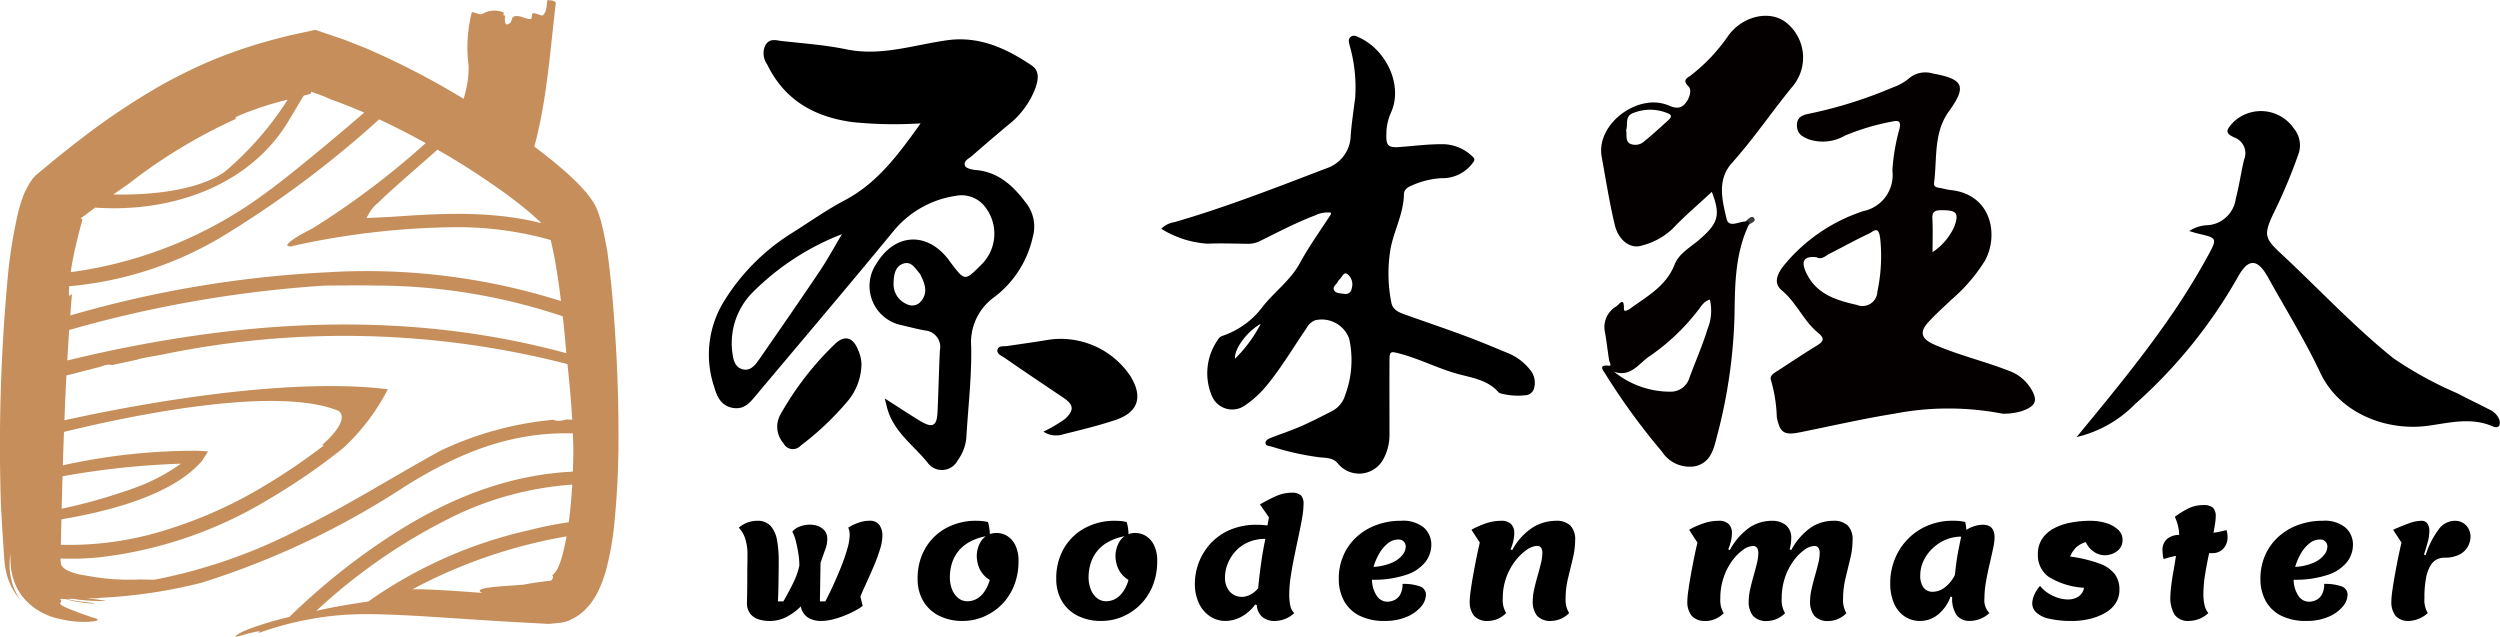 <svg xmlns="http://www.w3.org/2000/svg" xmlns:xlink="http://www.w3.org/1999/xlink" width="209.437" height="53.338" viewBox="0 0 209.437 53.338">
  <defs>
    <clipPath id="clip-path">
      <rect id="矩形_1477" data-name="矩形 1477" width="209.437" height="53.338" fill="none"/>
    </clipPath>
  </defs>
  <g id="组_3142" data-name="组 3142" transform="translate(0 0)">
    <g id="组_3141" data-name="组 3141" transform="translate(0 0)" clip-path="url(#clip-path)">
      <path id="路径_2320" data-name="路径 2320" d="M56.245,46.26a2.863,2.863,0,0,1-.865-.134,1.461,1.461,0,0,1-.7-.47,1.421,1.421,0,0,1-.274-.926c.008-.412.015-.779.02-1.1s.007-.665.007-1.027,0-.71.007-1.04.007-.6.007-.806a4.181,4.181,0,0,0-.209-1.456,2.391,2.391,0,0,0-.517-.853,2.35,2.35,0,0,1,1.531-.577,1.446,1.446,0,0,1,1.141.437,2.409,2.409,0,0,1,.531,1.188,9.194,9.194,0,0,1,.141,1.677c0,.332,0,.705-.007,1.122s-.012.827-.02,1.235-.023.772-.04,1.093h.456q.47-.817.832-1.556a6.093,6.093,0,0,0,.51-1.45,6.673,6.673,0,0,0-.088-1.021,9.952,9.952,0,0,0-.221-1.067,2.961,2.961,0,0,0-.282-.745,1.373,1.373,0,0,1,.618-.43,2.369,2.369,0,0,1,.859-.16,1.955,1.955,0,0,1,.679.12,1.274,1.274,0,0,1,.551.389,1.087,1.087,0,0,1,.221.712,2.494,2.494,0,0,1-.175.879q-.173.463-.389,1.108l-.053,3.221h.456q.309-.589.658-1.349t.665-1.551a15.719,15.719,0,0,0,.516-1.5,4.42,4.42,0,0,0,.2-1.175,1.481,1.481,0,0,0-.033-.335,1.5,1.5,0,0,0-.086-.268,3.9,3.9,0,0,1,.926-.437,2.819,2.819,0,0,1,.832-.141.977.977,0,0,1,.846.349,1.507,1.507,0,0,1,.256.912,4.013,4.013,0,0,1-.209,1.154q-.209.672-.517,1.4t-.618,1.4q-.309.665-.5,1.135L64.1,45a4.3,4.3,0,0,1-.59.376,8.556,8.556,0,0,1-.88.416,7.6,7.6,0,0,1-1.02.336,4.167,4.167,0,0,1-1.014.134,2.067,2.067,0,0,1-1.054-.268,1.4,1.4,0,0,1-.624-.953,4.972,4.972,0,0,1-1.228.9,3.153,3.153,0,0,1-1.444.323" transform="translate(8.171 5.759)"/>
      <path id="路径_2321" data-name="路径 2321" d="M70.526,46.26a4.312,4.312,0,0,1-2.035-.449,3.184,3.184,0,0,1-1.309-1.242,3.616,3.616,0,0,1-.456-1.839,4.963,4.963,0,0,1,.637-2.545,4.492,4.492,0,0,1,1.752-1.705,5.2,5.2,0,0,1,2.538-.611q.228,0,.463.021a3.25,3.25,0,0,1,.5.086,2.623,2.623,0,0,1,.107.45,5.383,5.383,0,0,1,.054.558,1.963,1.963,0,0,1,.262-.068,1.663,1.663,0,0,1,.3-.026,1.7,1.7,0,0,1,.886.249,1.838,1.838,0,0,1,.684.772,2.887,2.887,0,0,1,.268,1.328,5.4,5.4,0,0,1-.4,2.128,4.689,4.689,0,0,1-2.565,2.558,4.475,4.475,0,0,1-1.7.335m.416-1.651a1.584,1.584,0,0,0,.644-.147,1.865,1.865,0,0,0,.659-.537,3.174,3.174,0,0,0,.537-1.1,2.167,2.167,0,0,1-.833-.893,2.668,2.668,0,0,1-.255-1.174,2.264,2.264,0,0,1,.067-.484,2.324,2.324,0,0,1,.235-.6,1.445,1.445,0,0,1,.463-.51,4.5,4.5,0,0,0-1.517.563,3.059,3.059,0,0,0-.919.866,3.133,3.133,0,0,0-.456,1.007,4.11,4.11,0,0,0-.128.986,2.817,2.817,0,0,0,.174,1,1.759,1.759,0,0,0,.51.744,1.225,1.225,0,0,0,.819.282" transform="translate(10.148 5.759)"/>
      <path id="路径_2322" data-name="路径 2322" d="M80.606,46.26a4.312,4.312,0,0,1-2.035-.449,3.184,3.184,0,0,1-1.309-1.242,3.616,3.616,0,0,1-.456-1.839,4.963,4.963,0,0,1,.637-2.545A4.492,4.492,0,0,1,79.2,38.48a5.2,5.2,0,0,1,2.538-.611q.228,0,.463.021a3.25,3.25,0,0,1,.5.086,2.521,2.521,0,0,1,.107.45,5.383,5.383,0,0,1,.054.558,1.964,1.964,0,0,1,.262-.068,1.663,1.663,0,0,1,.3-.026,1.7,1.7,0,0,1,.886.249,1.838,1.838,0,0,1,.684.772,2.887,2.887,0,0,1,.268,1.328,5.4,5.4,0,0,1-.4,2.128A4.689,4.689,0,0,1,82.3,45.924a4.475,4.475,0,0,1-1.7.335m.416-1.651a1.584,1.584,0,0,0,.644-.147,1.865,1.865,0,0,0,.659-.537,3.174,3.174,0,0,0,.537-1.1,2.167,2.167,0,0,1-.833-.893,2.669,2.669,0,0,1-.255-1.174,2.265,2.265,0,0,1,.067-.484,2.323,2.323,0,0,1,.235-.6,1.445,1.445,0,0,1,.463-.51,4.5,4.5,0,0,0-1.517.563,3.059,3.059,0,0,0-.919.866,3.133,3.133,0,0,0-.456,1.007,4.111,4.111,0,0,0-.128.986,2.817,2.817,0,0,0,.174,1,1.759,1.759,0,0,0,.51.744,1.225,1.225,0,0,0,.819.282" transform="translate(11.682 5.759)"/>
      <path id="路径_2323" data-name="路径 2323" d="M89.451,46.57a2.327,2.327,0,0,1-1.27-.37,2.631,2.631,0,0,1-.939-1.074,3.764,3.764,0,0,1-.356-1.712,5,5,0,0,1,1.275-3.288,4.769,4.769,0,0,1,1.624-1.169,5.607,5.607,0,0,1,2.323-.442c.143,0,.283,0,.423.014s.283.022.437.04c.008-.062.029-.177.06-.343s.052-.279.061-.342l-.752-1.074a13.289,13.289,0,0,1,1.356-.7,3.2,3.2,0,0,1,1.289-.281,1.1,1.1,0,0,1,.786.221,1.007,1.007,0,0,1,.221.732,7.158,7.158,0,0,1-.121,1.174q-.121.705-.3,1.531t-.355,1.7q-.181.873-.3,1.679a10.071,10.071,0,0,0-.12,1.463,4.143,4.143,0,0,0,.1,1.014,1.114,1.114,0,0,0,.316.57,2.393,2.393,0,0,1-1.6.658,1.635,1.635,0,0,1-.906-.215,1.273,1.273,0,0,1-.477-.523,1.33,1.33,0,0,1-.147-.577l-.135-.067a3.524,3.524,0,0,1-1.195,1.047,2.853,2.853,0,0,1-1.3.335m1.342-2.014a1.625,1.625,0,0,0,.711-.174,2.15,2.15,0,0,0,.686-.551q.093-.994.241-2.061t.363-2.074a3.5,3.5,0,0,0-1.456.288,3.124,3.124,0,0,0-1.061.765,3.47,3.47,0,0,0-.644,1.04A3.018,3.018,0,0,0,89.41,42.9a1.7,1.7,0,0,0,.409,1.221,1.3,1.3,0,0,0,.974.43" transform="translate(13.215 5.449)"/>
      <path id="路径_2324" data-name="路径 2324" d="M101.191,46.26a4.569,4.569,0,0,1-2.108-.442,3,3,0,0,1-1.295-1.242,3.784,3.784,0,0,1-.437-1.846,4.82,4.82,0,0,1,.4-1.982,4.523,4.523,0,0,1,1.107-1.537,5.035,5.035,0,0,1,1.658-.993,5.872,5.872,0,0,1,2.047-.349,2.737,2.737,0,0,1,1.921.577,1.9,1.9,0,0,1,.618,1.45,2.346,2.346,0,0,1-.49,1.416,3.368,3.368,0,0,1-1.578,1.074,8.576,8.576,0,0,1-2.9.423,2.462,2.462,0,0,0,.4,1.349,1.066,1.066,0,0,0,.893.491,1.419,1.419,0,0,0,.563-.128,1.1,1.1,0,0,0,.5-.456,1.74,1.74,0,0,0,.2-.907,4.132,4.132,0,0,1,1.437.2.729.729,0,0,1,.524.726,1.566,1.566,0,0,1-.417.986,3.179,3.179,0,0,1-1.188.846,4.535,4.535,0,0,1-1.846.342m-.94-4.524a4.559,4.559,0,0,0,1.571-.363,2.244,2.244,0,0,0,.858-.644,1.155,1.155,0,0,0,.27-.672.624.624,0,0,0-.162-.442.589.589,0,0,0-.455-.175,1.411,1.411,0,0,0-.9.336,3.031,3.031,0,0,0-.718.865,4.946,4.946,0,0,0-.463,1.094" transform="translate(14.806 5.759)"/>
      <path id="路径_2325" data-name="路径 2325" d="M108.442,46.26a1.5,1.5,0,0,1-1.209-.43,1.865,1.865,0,0,1-.362-1.235,6.944,6.944,0,0,1,.081-.866q.079-.584.207-1.3t.275-1.444q.147-.724.282-1.288l-.7-1.075a7.379,7.379,0,0,1,1.188-.53,3.929,3.929,0,0,1,1.3-.221,1.114,1.114,0,0,1,.832.275,1.017,1.017,0,0,1,.268.744,3.009,3.009,0,0,1-.093.726,3.926,3.926,0,0,1-.215.644l.135.067a5.123,5.123,0,0,1,1.732-1.906,3.751,3.751,0,0,1,1.919-.551,1.676,1.676,0,0,1,1.222.4,1.656,1.656,0,0,1,.4,1.228,6.588,6.588,0,0,1-.2,1.537q-.194.812-.4,1.665a7.29,7.29,0,0,0-.2,1.686A2.1,2.1,0,0,0,115.2,45.6a2.168,2.168,0,0,1-1.477.658,1.5,1.5,0,0,1-1.209-.43,1.865,1.865,0,0,1-.363-1.235,4.593,4.593,0,0,1,.121-.987q.121-.543.282-1.107c.107-.376.2-.729.281-1.061a3.652,3.652,0,0,0,.122-.858.837.837,0,0,0-.1-.444.386.386,0,0,0-.356-.161,1.6,1.6,0,0,0-.846.323,4.217,4.217,0,0,0-.946.907,5.073,5.073,0,0,0-1.068,3.175,2.1,2.1,0,0,0,.282,1.221,2.166,2.166,0,0,1-1.477.658" transform="translate(16.254 5.759)"/>
      <path id="路径_2326" data-name="路径 2326" d="M124.267,46.26a1.5,1.5,0,0,1-1.209-.43,1.865,1.865,0,0,1-.362-1.235,6.947,6.947,0,0,1,.081-.866q.08-.584.207-1.3t.275-1.444q.147-.724.282-1.288l-.7-1.075a7.379,7.379,0,0,1,1.188-.53,3.929,3.929,0,0,1,1.3-.221,1.114,1.114,0,0,1,.832.275,1.017,1.017,0,0,1,.268.744,3.009,3.009,0,0,1-.093.726,3.926,3.926,0,0,1-.215.644l.135.067a5.428,5.428,0,0,1,1.665-1.906,3.41,3.41,0,0,1,1.853-.551,1.852,1.852,0,0,1,1.168.355,1.369,1.369,0,0,1,.456,1.149,3.365,3.365,0,0,1-.134.886l.134.067a5.428,5.428,0,0,1,1.665-1.906,3.411,3.411,0,0,1,1.853-.551,1.676,1.676,0,0,1,1.222.4,1.656,1.656,0,0,1,.4,1.228,6.585,6.585,0,0,1-.195,1.537q-.194.812-.4,1.665a7.352,7.352,0,0,0-.2,1.686,2.1,2.1,0,0,0,.282,1.221,2.166,2.166,0,0,1-1.477.658,1.5,1.5,0,0,1-1.207-.43,1.865,1.865,0,0,1-.363-1.235,4.593,4.593,0,0,1,.121-.987q.121-.543.282-1.107c.107-.376.2-.729.281-1.061a3.7,3.7,0,0,0,.121-.858.837.837,0,0,0-.1-.444.387.387,0,0,0-.356-.161,1.511,1.511,0,0,0-.826.323,4.019,4.019,0,0,0-.9.907,5.122,5.122,0,0,0-.718,1.389,5.382,5.382,0,0,0-.282,1.786,2.1,2.1,0,0,0,.282,1.221,2.166,2.166,0,0,1-1.477.658,1.5,1.5,0,0,1-1.207-.43,1.865,1.865,0,0,1-.363-1.235,4.593,4.593,0,0,1,.121-.987q.121-.543.281-1.107c.108-.376.2-.729.282-1.061a3.705,3.705,0,0,0,.121-.858.837.837,0,0,0-.1-.444.389.389,0,0,0-.356-.161,1.508,1.508,0,0,0-.826.323,4.019,4.019,0,0,0-.9.907,5.122,5.122,0,0,0-.718,1.389,5.381,5.381,0,0,0-.282,1.786,2.1,2.1,0,0,0,.282,1.221,2.166,2.166,0,0,1-1.477.658" transform="translate(18.661 5.759)"/>
      <path id="路径_2327" data-name="路径 2327" d="M139.961,46.26a2.29,2.29,0,0,1-1.323-.389,2.5,2.5,0,0,1-.88-1.1,4.168,4.168,0,0,1-.309-1.665,5.332,5.332,0,0,1,.4-2.067,5.125,5.125,0,0,1,1.1-1.665,4.994,4.994,0,0,1,1.658-1.108,5.336,5.336,0,0,1,2.067-.4c.215,0,.4.006.558.02a3.105,3.105,0,0,1,.5.088,4.119,4.119,0,0,1,.094.657,2.654,2.654,0,0,1,.684-.315,2.409,2.409,0,0,1,.7-.114q.98,0,.98,1.06a4.806,4.806,0,0,1-.128.947q-.128.6-.295,1.316t-.3,1.463a8.353,8.353,0,0,0-.127,1.389,1.525,1.525,0,0,0,.416,1.222,2.4,2.4,0,0,1-1.6.658,1.351,1.351,0,0,1-1.147-.484,2.476,2.476,0,0,1-.37-1.5l-.134-.067a3.424,3.424,0,0,1-1.041,1.51,2.357,2.357,0,0,1-1.509.544m1.06-2.444a1.675,1.675,0,0,0,1.021-.377,2.937,2.937,0,0,0,.832-1.033c.036-.349.075-.677.114-.986s.094-.638.161-.987.15-.76.249-1.235a3.269,3.269,0,0,0-1.3.262,3.74,3.74,0,0,0-1.094.719,3.441,3.441,0,0,0-.758,1.04,2.85,2.85,0,0,0-.275,1.228,1.629,1.629,0,0,0,.275,1.014.92.92,0,0,0,.772.356" transform="translate(20.905 5.759)"/>
      <path id="路径_2328" data-name="路径 2328" d="M151.171,46.26a8.229,8.229,0,0,1-2.007-.195,2.262,2.262,0,0,1-1.068-.53,1.047,1.047,0,0,1-.321-.738,1.888,1.888,0,0,1,.167-.712,2.728,2.728,0,0,1,.491-.765,2.478,2.478,0,0,0,.611.57,3.416,3.416,0,0,0,.839.417,2.771,2.771,0,0,0,.886.154,1.635,1.635,0,0,0,.846-.222,1.105,1.105,0,0,0,.5-.758,6.277,6.277,0,0,1-2.968-.919,2.231,2.231,0,0,1-.9-1.887,2.272,2.272,0,0,1,.362-1.3,2.7,2.7,0,0,1,.974-.866,4.938,4.938,0,0,1,1.4-.483,8.463,8.463,0,0,1,1.631-.154,4.416,4.416,0,0,1,1.409.207,2.452,2.452,0,0,1,.967.558,1.106,1.106,0,0,1,.349.805,1.135,1.135,0,0,1-.463.98,1.752,1.752,0,0,1-1.053.335,1.634,1.634,0,0,1-.847-.268,1.88,1.88,0,0,1-.711-.832,1.958,1.958,0,0,0-.793.423,2.391,2.391,0,0,0-.523.785,11.838,11.838,0,0,1,2.43.577,2.879,2.879,0,0,1,1.3.88,2.128,2.128,0,0,1,.4,1.309,2.032,2.032,0,0,1-.275,1.074,2.345,2.345,0,0,1-.718.752,4.22,4.22,0,0,1-.967.477,5.729,5.729,0,0,1-1.033.255,6.339,6.339,0,0,1-.9.074" transform="translate(22.475 5.759)"/>
      <path id="路径_2329" data-name="路径 2329" d="M159.491,46.433a1.4,1.4,0,0,1-1.222-.51,2.709,2.709,0,0,1-.362-1.556,7.319,7.319,0,0,1,.067-.84c.045-.363.1-.767.182-1.214s.149-.892.221-1.33c-.189.036-.37.076-.544.121s-.339.093-.491.147a2.58,2.58,0,0,1-.074-.4c-.014-.134-.02-.232-.02-.295a1.2,1.2,0,0,1,.409-1.014,1.575,1.575,0,0,1,.987-.316,3.341,3.341,0,0,0-.081-.684,4.329,4.329,0,0,0-.282-.832,7.8,7.8,0,0,1,1.128-.7,2.752,2.752,0,0,1,1.249-.281,1.178,1.178,0,0,1,.819.221.993.993,0,0,1,.228.732,4.072,4.072,0,0,1-.054.6q-.054.349-.134.765c.2-.028.384-.061.563-.1s.354-.082.524-.128a1.469,1.469,0,0,1,.073.3,2.269,2.269,0,0,1,.021.3,1.411,1.411,0,0,1-.329.933,1.241,1.241,0,0,1-1.013.4h-.2q-.188.859-.336,1.758a10.471,10.471,0,0,0-.147,1.679,3.878,3.878,0,0,0,.1.933,1.5,1.5,0,0,0,.315.651,2.39,2.39,0,0,1-1.6.658" transform="translate(23.916 5.586)"/>
      <path id="路径_2330" data-name="路径 2330" d="M168.208,46.26a4.566,4.566,0,0,1-2.108-.442,3,3,0,0,1-1.295-1.242,3.784,3.784,0,0,1-.437-1.846,4.82,4.82,0,0,1,.4-1.982,4.523,4.523,0,0,1,1.107-1.537,5.035,5.035,0,0,1,1.658-.993,5.873,5.873,0,0,1,2.047-.349,2.737,2.737,0,0,1,1.921.577,1.9,1.9,0,0,1,.618,1.45,2.346,2.346,0,0,1-.49,1.416,3.368,3.368,0,0,1-1.578,1.074,8.576,8.576,0,0,1-2.9.423,2.462,2.462,0,0,0,.4,1.349,1.066,1.066,0,0,0,.893.491,1.419,1.419,0,0,0,.563-.128,1.1,1.1,0,0,0,.5-.456,1.728,1.728,0,0,0,.2-.907,4.132,4.132,0,0,1,1.437.2.729.729,0,0,1,.524.726,1.566,1.566,0,0,1-.417.986,3.179,3.179,0,0,1-1.188.846,4.535,4.535,0,0,1-1.846.342m-.94-4.524a4.559,4.559,0,0,0,1.571-.363,2.244,2.244,0,0,0,.858-.644,1.155,1.155,0,0,0,.27-.672.624.624,0,0,0-.162-.442.589.589,0,0,0-.456-.175,1.408,1.408,0,0,0-.9.336,3.031,3.031,0,0,0-.718.865,4.945,4.945,0,0,0-.463,1.094" transform="translate(24.999 5.759)"/>
      <path id="路径_2331" data-name="路径 2331" d="M175.406,46.26a1.422,1.422,0,0,1-1.168-.43,1.916,1.916,0,0,1-.349-1.235,7.176,7.176,0,0,1,.081-.866q.081-.584.209-1.3t.275-1.444q.147-.724.281-1.288l-.7-1.075q.7-.308,1.3-.53a3.119,3.119,0,0,1,1.067-.221.569.569,0,0,1,.51.242,1.09,1.09,0,0,1,.161.618,3.636,3.636,0,0,1-.147.96c-.1.354-.2.687-.3,1l.135.067a7.2,7.2,0,0,1,1.067-2.135,1.7,1.7,0,0,1,1.336-.751,1.331,1.331,0,0,1,.779.207,1.292,1.292,0,0,1,.437.51,1.389,1.389,0,0,1,.141.584,1.772,1.772,0,0,1-.221.853,1.688,1.688,0,0,1-.705.672,2.686,2.686,0,0,1-1.275.262,1.443,1.443,0,0,0-.6.135,1.315,1.315,0,0,0-.537.5,3.089,3.089,0,0,0-.383,1.041,8.738,8.738,0,0,0-.141,1.745,2.1,2.1,0,0,0,.281,1.221,2.549,2.549,0,0,1-1.53.658" transform="translate(26.447 5.759)"/>
      <path id="路径_2332" data-name="路径 2332" d="M151,35.389c2.6-3.156,5.081-6.158,7.328-9.34a58.364,58.364,0,0,0,3.7-5.893c.767-1.419.744-1.448-.844-1.811-.242-.055-.476-.138-.75-.219a3.047,3.047,0,0,1,1.635-.492,2.574,2.574,0,0,0,2.272-2.234c.282-1.067.431-2.169.687-3.244a1.4,1.4,0,0,0-.786-1.856c-.906-.393-.666-.689-.092-1.31a3.34,3.34,0,0,1,5.045.537,2.2,2.2,0,0,1,.412,2.092,44.632,44.632,0,0,1-2.156,5.126c-.8,1.721-.667,2.024.7,3.3,3.135,2.915,6.048,6.059,9.4,8.748a31.516,31.516,0,0,0,5.331,2.923c.882.467,1.788.892,2.674,1.351a1.593,1.593,0,0,1,.831.8.747.747,0,0,1,.045.507c-.1.235-.364.211-.56.124-1.783-.781-3.548-.323-5.361-.065-3.512.5-7.484-1.01-9.095-4.431-1.29-2.739-2.9-5.327-4.371-7.981-.871-1.569-1.635-1.643-2.5-.1a41.766,41.766,0,0,1-8.649,10.706,10.087,10.087,0,0,1-4.9,2.762" transform="translate(22.966 1.227)"/>
      <path id="路径_2333" data-name="路径 2333" d="M69.275,9.9a34.423,34.423,0,0,1-5.713-.107c-3.2-.438-5.686-1.85-7.134-4.834a1.589,1.589,0,0,1-.153-1.6c.356-.629.924-.406,1.414-.353,1.795.2,3.61.326,5.372.691,2.926.608,5.663-.379,8.475-.764,2.658-.364,4.931.683,7.057,2.118.682.461.539,1.188.326,1.854a7.181,7.181,0,0,1-2.406,3.212c-.975.831-1.957,1.653-2.916,2.5-.264.234-.765.433-.585.85.09.207.576.313.9.341,1.947.173,3.182,1.381,4.267,2.841a3.2,3.2,0,0,1,.5,2.779,8.643,8.643,0,0,1-3.227,5.031,4.653,4.653,0,0,0-1.932,4.129c.052,2.516-.251,5.038-.4,7.558a3.7,3.7,0,0,1-.73,1.985,1.482,1.482,0,0,1-2.546.158c-1.2-1.465-2.865-2.6-3.372-4.581-.045-.172-.086-.344-.192-.763,1.126.717,2.044,1.33,2.99,1.9,1.007.6,1.372.418,1.429-.727.084-1.73.112-3.463.2-5.194a1.388,1.388,0,0,0-1.25-1.675c-.664-.118-1.318-.295-1.976-.448a3.342,3.342,0,0,1-2.081-5.166c1.552-2.547,4.24-2.683,6.042-.306.068.09.129.185.2.275,1.145,1.512,1.168,1.513,2.516.154a3.634,3.634,0,0,0,.149-5.08,2.486,2.486,0,0,0-2.274-.706,8.329,8.329,0,0,0-5.179,2.91c-3.8,4.631-7.682,9.19-11.531,13.779-.514.614-1,1.242-1.954,1.077-.988-.171-1.332-.933-1.562-1.737a8.488,8.488,0,0,1,.8-7.172,17.609,17.609,0,0,1,5.583-5.665c1.5-.932,2.946-1.978,4.507-2.8,2.751-1.439,4.5-3.811,6.4-6.467M62.7,19.18a21.5,21.5,0,0,0-7.5,4.892,6.024,6.024,0,0,0-1.709,4.838c.07.62.157,1.392.864,1.588.725.2,1.137-.439,1.5-.962,1.666-2.407,3.336-4.811,4.967-7.242.674-1,1.251-2.073,1.873-3.113m4.326,4.1a1.8,1.8,0,0,0,1.123,1.771.952.952,0,0,0,1.207-.288c.579-.737.268-1.472-.081-2.191a.423.423,0,0,0-.06-.094c-.365-.408-.682-1.025-1.32-.846-.7.2-.855.863-.87,1.649" transform="translate(7.84 0.435)"/>
      <path id="路径_2334" data-name="路径 2334" d="M76.383,32.416A12.419,12.419,0,0,0,78.2,31.347c.77-.73.737-1.179-.142-1.771-1.653-1.112-3.309-2.22-4.946-3.356-.245-.171-.706-.323-.56-.724.109-.3.525-.211.818-.255,1.19-.177,2.383-.344,3.569-.541a7.023,7.023,0,0,1,6.755,3.1c1.045,1.739.621,3.014-1.312,3.651-1.425.47-2.891.827-4.349,1.189a1.924,1.924,0,0,1-1.646-.22" transform="translate(11.03 3.745)"/>
      <path id="路径_2335" data-name="路径 2335" d="M63.573,26.838A4.933,4.933,0,0,1,62.4,29.883a24.278,24.278,0,0,1-3.924,3.711.875.875,0,0,1-1.431-.2,2.092,2.092,0,0,1-.252-2.426,25.516,25.516,0,0,1,4.529-5.862c.839-.825,1.554-.6,1.972.475a2.982,2.982,0,0,1,.281,1.256" transform="translate(8.595 3.743)"/>
      <path id="路径_2336" data-name="路径 2336" d="M98.657,17.423a2.315,2.315,0,0,0-1.325.226c-1.586.6-3.081,1.393-4.6,2.138a2.214,2.214,0,0,1-1.038.245c-1.129-.018-2.262-.059-3.389-.013a8.314,8.314,0,0,1-3.865-1.249,1.948,1.948,0,0,1,1.1-.552c4.331-1.256,8.525-2.9,12.732-4.509a2.955,2.955,0,0,0,2.04-2.752c.077-1.056.244-2.106.374-3.159a12.673,12.673,0,0,0-.454-4.351c-.058-.258-.177-.558.083-.757s.521-.033.763.082c2.25,1.066,3.657,4.045,2.585,6.319A4.389,4.389,0,0,0,103.3,10.8c-.04,1.029.151,1.2,1.166,1.119,1.169-.091,2.334-.237,3.513-.236a3.643,3.643,0,0,1,2.509,1.007c.249.221.228.331.032.585a3.137,3.137,0,0,1-2.58,1.257,6.968,6.968,0,0,0-2.483.6c-.339.136-.682.333-.688.757-.025,1.569-.79,2.952-1.1,4.446a12.4,12.4,0,0,0,.04,4.577c.1.609.573.836,1.068,1.015,1.674.6,3.362,1.168,5.03,1.787,1.247.462,2.475.971,3.7,1.484a4.511,4.511,0,0,1,1.82,1.372,1.66,1.66,0,0,1,.369,1.455.8.8,0,0,1-.794.695,5.475,5.475,0,0,1-1.817-.107c-.129-.037-.3-.044-.376-.13-.888-1.035-2.181-1.217-3.374-1.538-1.638-.441-3.145-1.228-4.775-1.677-.982-.272-1-.274-1,.715-.007,1.989,0,3.977,0,5.967a4.239,4.239,0,0,1-.558,2.2,2.3,2.3,0,0,1-3.773.274c-.41-.493-1.023-.456-1.558-.512a22.724,22.724,0,0,1-3.952-.886c-.2-.058-.537-.052-.543-.312s.3-.37.528-.459c.84-.327,1.7-.614,2.521-.975.846-.37,1.664-.8,2.49-1.22A2.2,2.2,0,0,0,99.849,32.7a8.348,8.348,0,0,0,.335-4.725,2.446,2.446,0,0,0-2.856-1.539,1.428,1.428,0,0,0-.725.674c-1.1,1.6-2.083,3.278-3.321,4.78a8.632,8.632,0,0,1-1.9,1.728,1.844,1.844,0,0,1-2.7-.846,4.869,4.869,0,0,1,.493-4.69.7.7,0,0,1,.333-.319,7.015,7.015,0,0,0,3.462-2.506c.984-1.236,2.3-2.172,3.077-3.6s1.734-2.744,2.611-4.112c.009-.014,0-.043-.01-.129m1.152,6.807a.5.5,0,0,0,.594-.454,1.1,1.1,0,0,0-.369-1.212c-.317-.2-.437.272-.642.446a.659.659,0,0,0-.16.215c-.113.229-.449.406-.31.688s.49.268.886.317m-7.024,2.51c-1.153.639-2.25,2.134-2.149,2.918a11.556,11.556,0,0,0,2.149-2.918" transform="translate(12.843 0.395)"/>
      <path id="路径_2337" data-name="路径 2337" d="M127.2,16.443c-.094-.093-.188-.187-.282-.279.2-.217.545-.524.7-.332.275.344-.226.427-.416.611" transform="translate(19.302 2.399)" fill="#373838"/>
      <path id="路径_2338" data-name="路径 2338" d="M150.484,31.645a3.512,3.512,0,0,0-1.757-1.379c-2.066-.81-4.236-1.313-6.277-2.207-1.04-.455-1.27-1.012-.5-1.857.616-.677,1.306-1.288,1.97-1.923a13.891,13.891,0,0,0,2.793-3.255c1.165-2.127.559-5.554-2.891-5.906-.316-.032-.623-.136-.939-.184-.256-.039-.483-.1-.439-.421.27-2.023-.069-4.167,1.24-5.983,1.513-2.1,1.252-2.706-1.353-3.177a2.125,2.125,0,0,0-2.012.431,4.413,4.413,0,0,1-1.342.742,36.971,36.971,0,0,1-6.921,2.18c-.515.1-1.126.23-1.1,1.021.023.695.472.941,1.024,1.153a3.707,3.707,0,0,0,3-.323,19.574,19.574,0,0,1,3.987-1.183c.565-.128.7.035.585.594a16.618,16.618,0,0,0-.6,3.523,3.076,3.076,0,0,1-2.422,3.388,14.406,14.406,0,0,0-6.553,4.414c-.57.681-1.092,1.556-.3,2.217,1.253,1.043,1.846,2.6,3.092,3.607.556.45.384.711-.143,1.031-1.088.661-2.143,1.374-3.211,2.065-.334.215-.821.445-.615.893a12.7,12.7,0,0,1,.471,3.05c.256,1.267.592,1.525,1.9,1.265,2.649-.529,5.282-1.143,7.947-1.567a23.817,23.817,0,0,1,9.061,0,5.19,5.19,0,0,0,1.615-.215c1.2-.432,1.4-.885.7-1.989m-7.4-14.842c1.245-.008,1.453.243,1.043,1.385a5.105,5.105,0,0,1-1.821,2.131c0-.94.036-1.883-.013-2.82-.032-.637.28-.694.791-.7m-5.4,6.838a1.246,1.246,0,0,1-1.715,1.1c-1.778-.4-3.475-.927-4.293-2.8-.4-.911-.093-1.3.894-1.2.476.243.767-.119,1.1-.286,1.1-.554,2.169-1.156,3.281-1.675.445-.207.864-.768.985.535a14.318,14.318,0,0,1-.252,4.318" transform="translate(19.582 0.803)" fill="#040000"/>
      <path id="路径_2339" data-name="路径 2339" d="M132.416,7.123A3.752,3.752,0,0,0,131.91,1.7c-1.346-1.04-3.581-.568-4.809,1.084a14.73,14.73,0,0,1-3.186,3.376c-.31.221-.713.372-.156.923.3.3.055,1.088-.377,1.51-.406.4-.87.25-1.334.056-2.514-1.055-6.072,1.558-5.575,4.307.344,1.907.649,3.836,1.1,5.725.315,1.3,1.328,2.027,2.255,1.717A5.81,5.81,0,0,0,122.4,19c1.054-1.113,2.235-2.106,3.3-3.1.733,1.925.569,2.6-1.01,3.969-.751.653-1.745,1.19-2.1,2.1-.713,1.832-2.294,2.661-3.719,3.7-.162.119-.543.349-.536.026.025-1.037-.373-.388-.642-.2a2.006,2.006,0,0,0-.948,2.149c.147.78.219,1.575.351,2.358.029.174.244.49-.009.462-.933-.1-.5.38-.312.679a55.38,55.38,0,0,0,4.742,6.512,2.76,2.76,0,0,0,2.787,1.23c1.27-.283,1.544-1.388,1.809-2.439A43.9,43.9,0,0,0,127.6,26.3c.036-2.6.043-5.209,1.194-7.636.052-.24-.012-.364-.282-.279-.548-.007-1.389.56-1.574-.222-.37-1.567-.821-3.267.441-4.679,1.811-2.022,3.328-4.269,5.04-6.364M122.028,9.918c-.647.584-1.286,1.181-1.965,1.726a1.1,1.1,0,0,1-1.224.217c-.388-.221-.247-.712-.315-1.15.175-.459-.156-1.176.63-1.431a3.783,3.783,0,0,1,2.954.081c.328.164.092.4-.081.558m3.331,17.417c-.423,1.4-1.023,2.748-1.53,4.124a1.634,1.634,0,0,1-1.611,1.18,7.45,7.45,0,0,1-4.706-1.673c1.41.5,2.1-.728,2.956-1.286a17.923,17.923,0,0,0,4.067-3.845c.266-.327.465-.747,1-.915a4,4,0,0,1-.172,2.414" transform="translate(17.708 0.174)" fill="#040000"/>
      <path id="路径_2340" data-name="路径 2340" d="M51.58,28.7c-.152-2.517-.344-5.021-.7-7.63-.065-.349-.146-.8-.267-1.388-.061-.294-.131-.618-.232-1.007-.054-.2-.1-.376-.211-.713a5.487,5.487,0,0,0-.415-.942q-.145-.221-.3-.442c-.1-.131-.2-.264-.3-.4-.179-.213-.342-.381-.524-.581l-.271-.289-.266-.252-.552-.521c-.376-.329-.764-.664-1.171-1-.408-.323-.828-.669-1.268-1-.109-.084-.229-.169-.341-.252C45.823,8.383,46.081,4.244,46.565.258c-.1-.266-.41-.2-.7-.258-.091.477-.038.982-.4,1.283-.022.119-.554-.23-.866-.167-.023.12-.068.358-.091.477-.456.036-.843-.286-1.3-.25s-.259.569-.57.632c-.357.3-.387-.321-.319-.68-.311.065.046-.238-.242-.294a1.972,1.972,0,0,0-1.68.172c-.167.092-.577-.111-.866-.166a11.838,11.838,0,0,0-.27,4.521,8.664,8.664,0,0,1-.425,2.75,65.224,65.224,0,0,0-7.193-3.8l-1.015-.449-1.048-.414c-.353-.135-.7-.285-1.063-.4q-.7-.238-1.4-.476l-.474-.161c-.079-.026-.158-.058-.237-.078l-.245.054-.985.215-.671.147c-.183.038-.366.088-.551.132l-1.1.279-1.1.312a42.581,42.581,0,0,0-4.3,1.543c-1.386.6-2.72,1.27-3.989,1.977a59.228,59.228,0,0,0-6.759,4.533c-.993.762-1.926,1.506-2.787,2.226l-.83.69a2.415,2.415,0,0,0-.48.543,4.748,4.748,0,0,0-.362.622,5.184,5.184,0,0,0-.3.639l-.1.287c-.028.079-.061.167-.084.241-.085.293-.183.6-.243.861a41.5,41.5,0,0,0-.835,5.04c-.031.341-.062.68-.093,1.018a153.115,153.115,0,0,0-.516,18.42q.09,1.744.212,3.506l.06.9.018.238.037.321a4.7,4.7,0,0,0,.107.638,5.182,5.182,0,0,0,1.215,2.391A4.787,4.787,0,0,1,.861,48.1a4.98,4.98,0,0,1-.054-1.009c0-.077,0-.167.007-.232l.021-.175c.015-.115.029-.229.043-.341L.871,46.8c0,.149.018.386.031.573a3.289,3.289,0,0,0,.086.594,3.641,3.641,0,0,0,.151.585,4.526,4.526,0,0,0,1.242,1.964A5.191,5.191,0,0,0,3.9,51.5a4.207,4.207,0,0,0,.622.228,3.035,3.035,0,0,0,.48.119,8.6,8.6,0,0,0,1.756.245,6.9,6.9,0,0,0,1-.029c.448-.058.5-.143.335-.232a26.766,26.766,0,0,1-2.539-.922c-.68-.289-.5-.394-.442-.493.032-.054.039-.118-.079-.225L5,50.175c.157,0,.311,0,.471,0,.172.052.341.1.51.141a10.608,10.608,0,0,0,1.908.255c.094-.093-1.106-.1-2.13-.356-.05-.012-.1-.027-.144-.039.183,0,.371-.006.558-.009.131.025.263.05.4.068a16.463,16.463,0,0,0,2.332.109,14.424,14.424,0,0,0-1.639-.207l.409-.017a2.314,2.314,0,0,0,.653-.036A42.631,42.631,0,0,0,16.9,48.814,68.628,68.628,0,0,0,33.973,40.72C38.1,38.143,42.4,36.276,47.479,36.3l.512,0c.016.416.033.833.04,1.244,0,.624-.015,1.286-.039,1.957-.059.007-.118.015-.183.018-6.589.381-12.132,3.174-17.265,6.862a56.239,56.239,0,0,0-6.3,5.3c-.641.154-1.291.325-1.892.508s-1.151.37-1.581.545a4.509,4.509,0,0,0-.85.41c-.285.2-.237.226-.025.169.153-.028.468-.12.816-.215.689-.185,1.4-.334.859-.037a27.288,27.288,0,0,1,5.536-1.373,24.345,24.345,0,0,1,2.81-.227c.929-.032,1.959,0,2.956.035,2.018.081,4.1.23,6.189.366l3.146.2L46,52.27l.861-.093a2.294,2.294,0,0,0,.819-.205,4.165,4.165,0,0,0,1.409-.967,5.4,5.4,0,0,0,1-1.437,8.7,8.7,0,0,0,.363-.826l.147-.43.073-.215.035-.106.02-.069a24.4,24.4,0,0,0,.742-4.09,72.688,72.688,0,0,0,.343-7.616c0-2.509-.082-5.009-.228-7.521M27.129,37.316A50.918,50.918,0,0,1,21.815,40.9l-.044.026a37.064,37.064,0,0,1-8.728,3.726,26.9,26.9,0,0,1-7.946.988q.022-1.066.048-2.135c4.877-.818,9.559-2.3,11.788-4.908l.5-.781-.912-.053a51.059,51.059,0,0,0-11.254,1.22l0-.126q.043-1.338.093-2.674c7.013-1.718,18.087-3.764,22.978-1.773,0,0,1.227.569-1.343,2.863l.132.044M5.24,39.9a68.611,68.611,0,0,1,9.916-1.056,15.85,15.85,0,0,1-4.172,2.134,46.541,46.541,0,0,1-5.819,1.641q.035-1.36.075-2.718m.553-12.255a101.557,101.557,0,0,1,21.435-3.722c.962,0,2.695-.031,4.424,0A49.288,49.288,0,0,1,47.144,26.5q.171,1.522.3,3.086c-.028-.007-.056-.013-.085-.021C36.406,26.605,25.257,26.6,14,28.481q-4.224.707-8.361,1.719c.048-.855.1-1.709.158-2.559m40.594-6.377c.172.885.318,1.821.452,2.778.054.388.1.783.153,1.179a54.108,54.108,0,0,0-19.616-2.407A93.4,93.4,0,0,0,5.887,26.428c.046-.592.086-1.189.139-1.779-.113-.026-.273.459-.255-.317.007-.121.02-.234.028-.353a30.1,30.1,0,0,0,12.711-4.1A86.552,86.552,0,0,0,31.764,10c1.306.607,2.607,1.274,3.9,1.989a67.889,67.889,0,0,1-9.386,7.085c-.38.229-2,.984-2.227,1.463.211.2.416.075.613.035a65.489,65.489,0,0,1,13.231-1.536,28.674,28.674,0,0,1,7.985,1c.091.026.174.054.255.085.091.364.175.751.252,1.151M45.1,18.439l.252.257c-3.991-1.016-8.054-.842-12.127-.56-.79.055-1.584.085-2.508.132a3.3,3.3,0,0,1,1.006-1.32c.652-.69,2.942-2.652,4.923-4.408.189.108.377.213.565.323,1.573.916,3.123,1.921,4.645,3q.575.4,1.127.827c.378.278.737.567,1.092.862.372.289.683.593,1.025.892M27.673,8.313c.949.334,1.9.712,2.839,1.121-2.824,2.44-6.512,5.471-7.944,6.5A35.308,35.308,0,0,1,5.924,22.8c.088-.621.2-1.215.327-1.792.111-.517.238-1.013.359-1.5.063-.233.123-.479.185-.689a3.241,3.241,0,0,0,.116-.435,1.653,1.653,0,0,1-.159-.1.16.16,0,0,1,.07-.046l.048-.02.278-.21c.272-.2.544-.411.819-.616,6.236.432,12.622-1.7,15.976-6.886.181-.282.842-1.406,1.5-2.493.091-.025.182-.052.273-.074a2.75,2.75,0,0,0,.311-.084.6.6,0,0,0,.033-.156.157.157,0,0,1,.121.022l.06.026.295.107c.4.136.774.29,1.134.452M10.725,15.439a44.539,44.539,0,0,1,9.08-5.5c-.111-.029-.174-.07.138-.222A26.18,26.18,0,0,1,24.1,8.349a26.662,26.662,0,0,1-5.3,6.063c-2.287,1.569-6.217,1.952-9.308,1.877l.013-.008,1.218-.842m36.7,19.7a1.786,1.786,0,0,1-.657.108.773.773,0,0,1-.406-.081,28.12,28.12,0,0,0-9.373,2.547c-3.97,2.167-7.774,4.593-11.85,6.589a44.782,44.782,0,0,1-12.214,4.265l-1.191-.025a18.759,18.759,0,0,1-2.841-.075c-.831-.085-1.489-.217-1.926-.288a4.906,4.906,0,0,1-1.151-.317,1.591,1.591,0,0,1-.573-.373.636.636,0,0,1-.142-.319c0-.047-.023-.083-.021-.136a.8.8,0,0,0-.009-.158l0-.091A22.292,22.292,0,0,0,8.3,46.69a35.082,35.082,0,0,0,14.141-4.822,52.481,52.481,0,0,0,6.326-4.347,17.714,17.714,0,0,0,3.724-4.913c-8.149-1-20.037,1.045-27.095,2.6q.073-1.884.167-3.759l.483-.114q1.127-.294,2.257-.581c.31-.077.742-.306,1.053-.164.783-.171,1.508-.325,2.12-.455A3.081,3.081,0,0,1,11.982,30c.461-.089.923-.172,1.384-.253l.023,0a75.037,75.037,0,0,1,34.148.755c.173,1.56.313,3.123.4,4.665-.171-.007-.34-.021-.51-.022M26.505,51.171A47.661,47.661,0,0,1,38.18,43.164,27.1,27.1,0,0,1,47.941,40.6c-.055.935-.136,1.891-.252,2.834-.014.106-.03.212-.044.318A29.248,29.248,0,0,0,44.4,44.4a37.6,37.6,0,0,0-13.545,5.991c-.374.055-.777.114-1.207.185-.877.141-1.925.318-3.146.6m8.034-1.8a42.7,42.7,0,0,1,12.925-4.44c-.086.484-.187.956-.3,1.406-.029.113-.06.225-.093.333s-.066.228-.091.3c-.054.16-.113.317-.18.465a1.943,1.943,0,0,1-.539.771c.093.047.1.2-.025.355a.392.392,0,0,1-.085.077c-.585.069-1.168.143-1.749.238-.2.031-.387.071-.582.107L43.63,49c-.681.046-1.368.092-1.946.144-1.157.106-1.884.25-1.279.527-2.054-.153-4.985-.359-5.866-.293" transform="translate(0 0)" fill="#c58e5a"/>
    </g>
  </g>
</svg>
